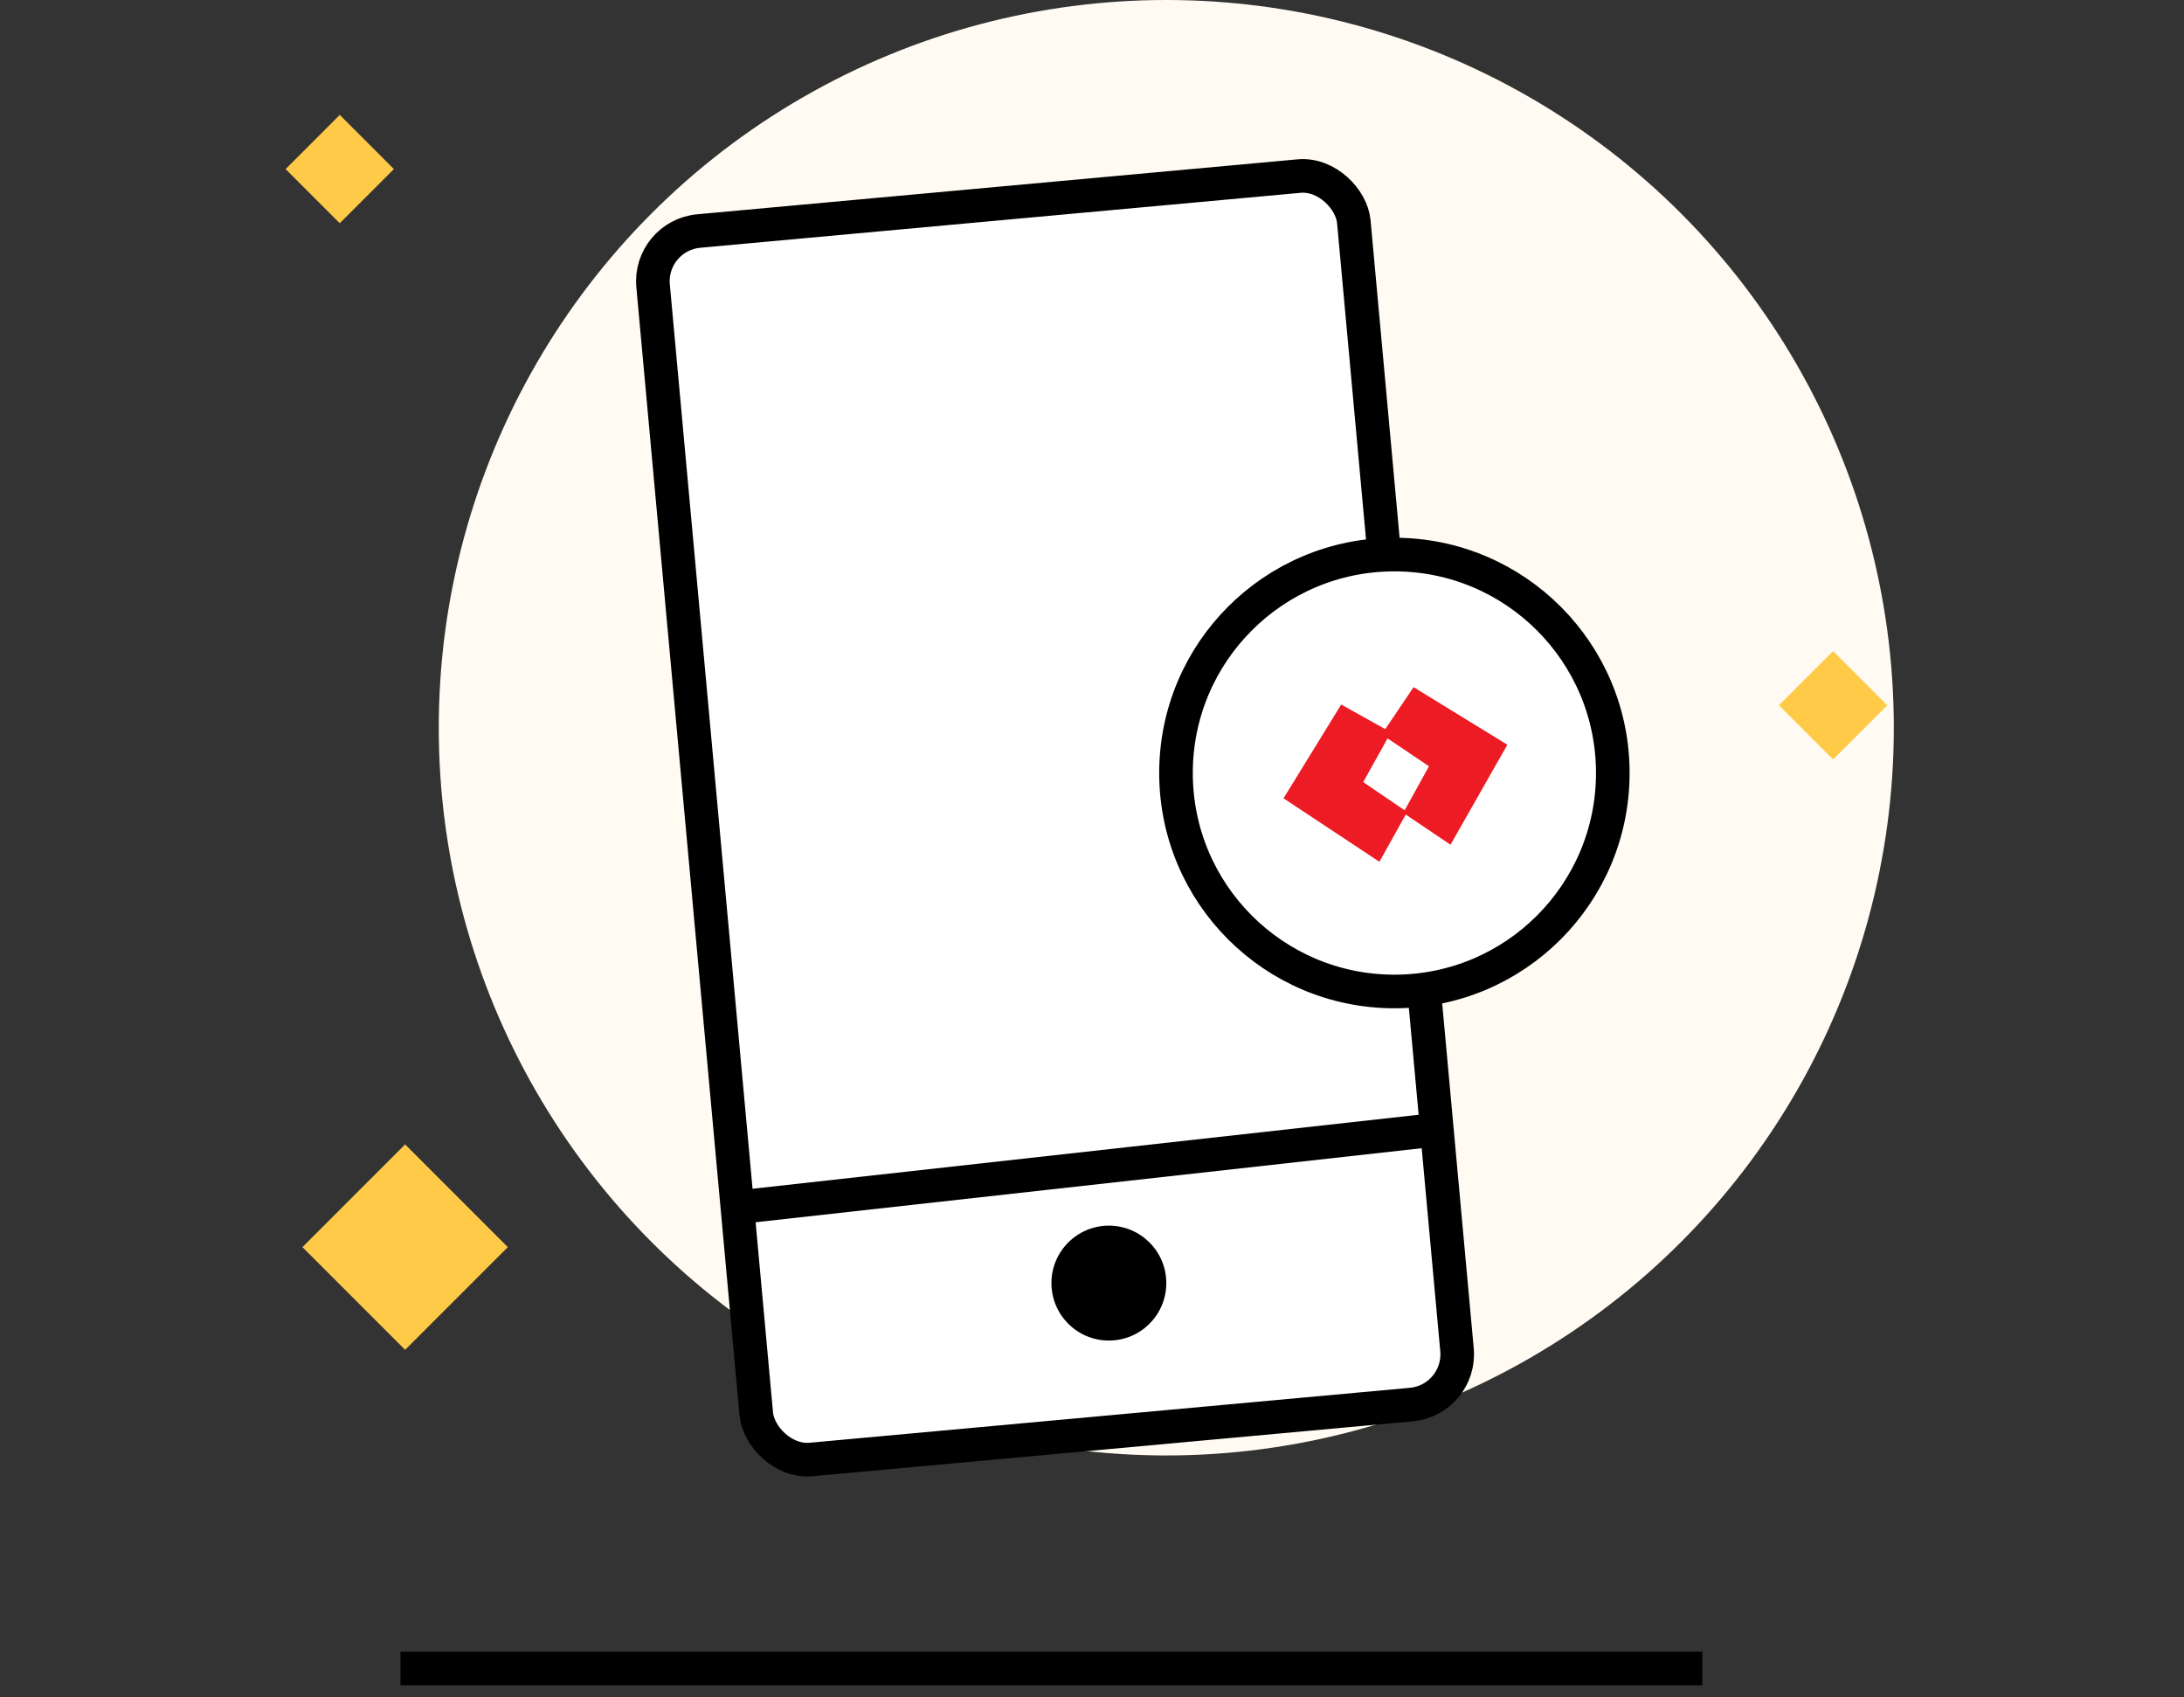 <svg width="130" height="101" viewBox="0 0 130 101" fill="none" xmlns="http://www.w3.org/2000/svg">
<rect x="0" y="0" width="130" height="101" fill="#333333" stroke="none"/>
<circle cx="69.422" cy="43.305" r="43.305" fill="#FFFBF2"/>
<rect x="38.601" y="14.021" width="41.884" height="73.408" rx="3" transform="rotate(-5.228 38.601 14.021)" fill="white" stroke="black" stroke-width="2"/>
<path d="M44.351 71.796L85.378 67.238" stroke="black" stroke-width="2"/>
<circle cx="66.004" cy="76.354" r="3.419" fill="black"/>
<line x1="23.838" y1="99.286" x2="101.332" y2="99.286" stroke="black" stroke-width="2"/>
<rect x="20.223" y="6.838" width="4.558" height="4.558" transform="rotate(45 20.223 6.838)" fill="#FFCA47"/>
<rect x="109.113" y="38.747" width="4.558" height="4.558" transform="rotate(45 109.113 38.747)" fill="#FFCA47"/>
<rect x="24.114" y="68.101" width="8.644" height="8.644" transform="rotate(45 24.114 68.101)" fill="#FFCA47"/>
<circle cx="83" cy="46" r="13" fill="white" stroke="black" stroke-width="2"/>
<path fill-rule="evenodd" clip-rule="evenodd" d="M82.457 43.389L79.833 41.925L76.401 47.505L82.108 51.282L83.676 48.471L86.339 50.267L89.724 44.318L84.142 40.891L82.457 43.389ZM82.594 43.939L81.143 46.54L83.611 48.218L85.058 45.6L82.594 43.939Z" fill="#ED1B24"/>
</svg>
